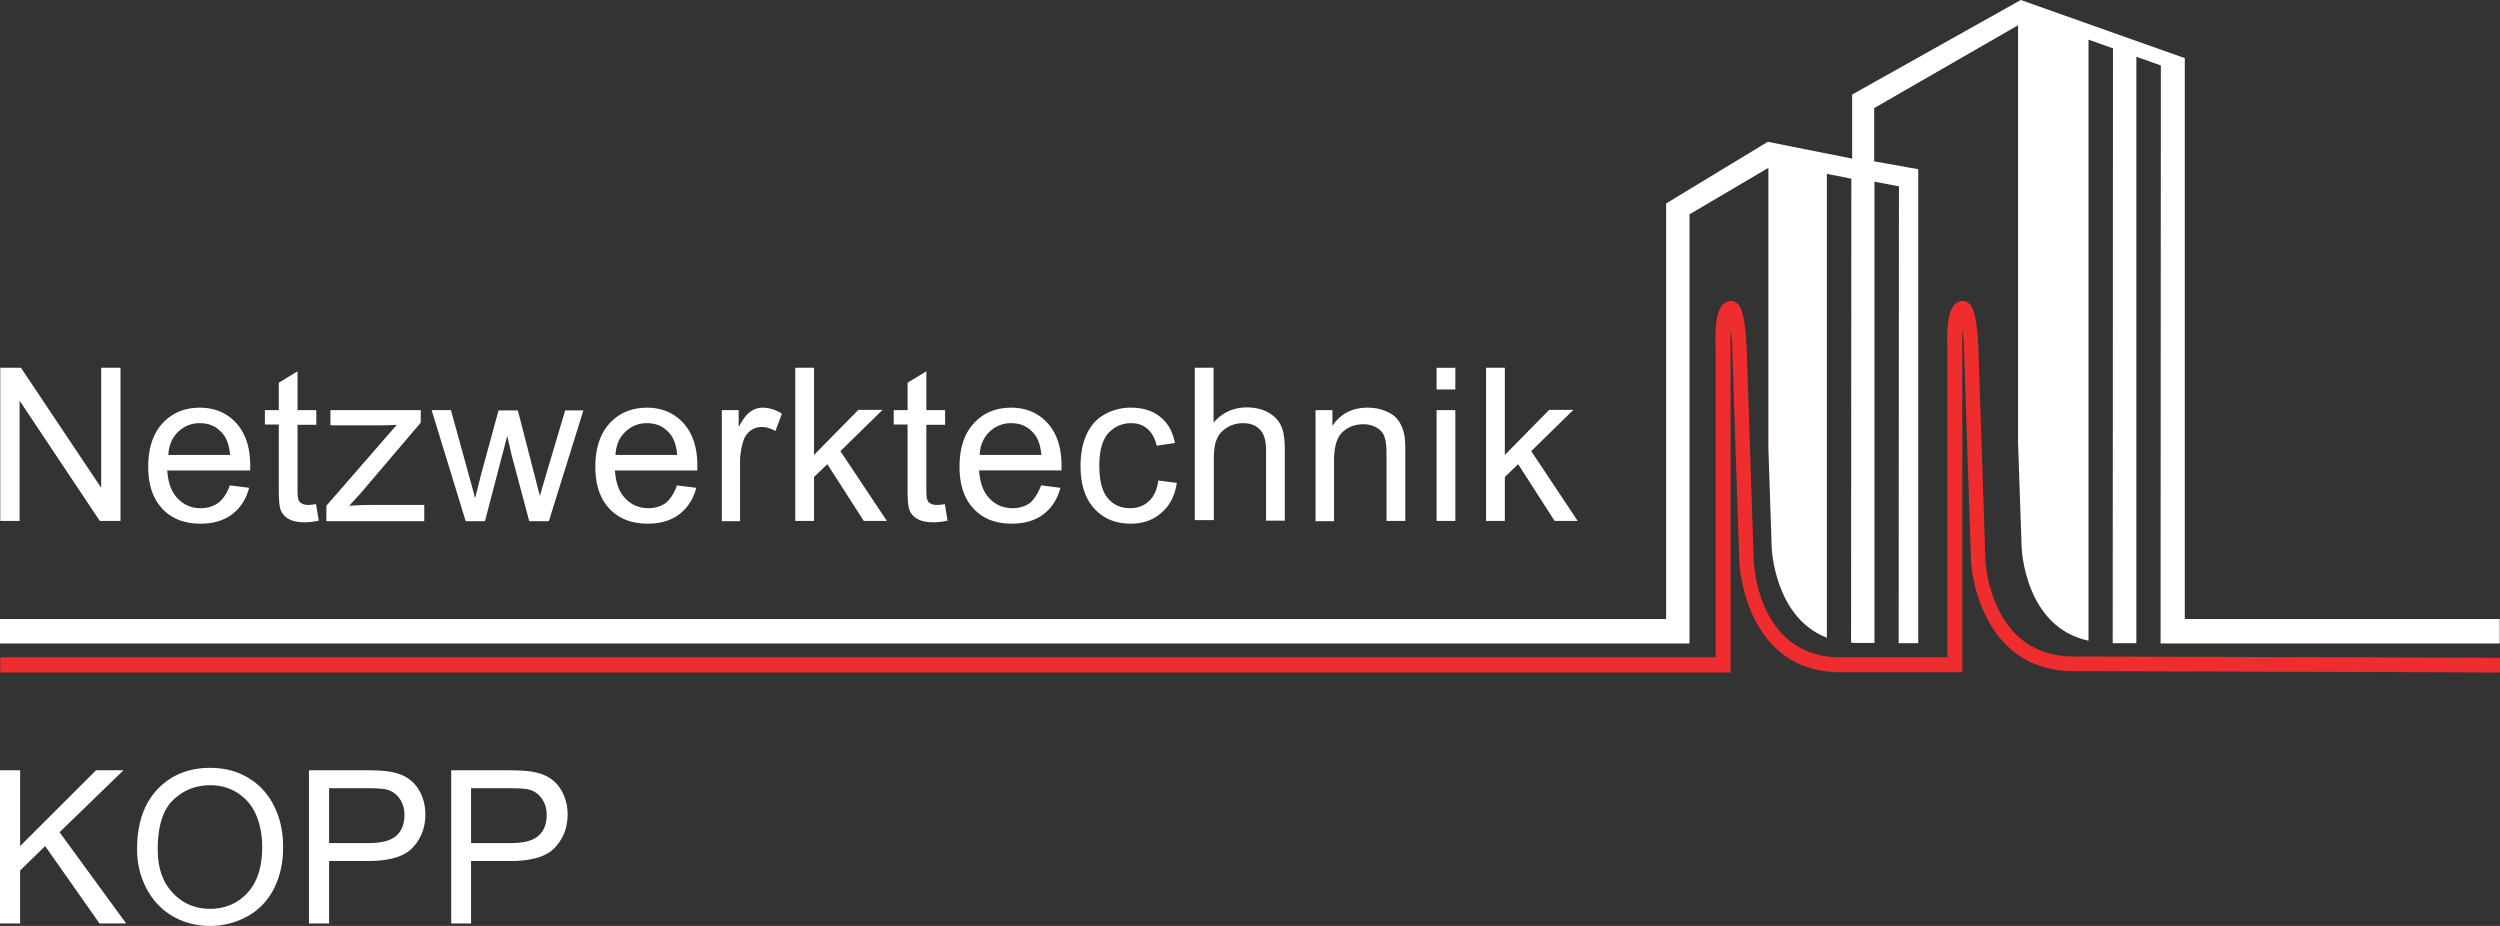 <svg xmlns="http://www.w3.org/2000/svg" width="216" height="80" fill="none"><rect width="100%" height="100%" fill="#333333" stroke="none"/><path fill="#fff" d="M38.984 79.789V66.553h4.982c.87 0 1.551.047 1.997.118.658.117 1.199.305 1.622.61.446.305.799.727 1.057 1.267.259.54.4 1.15.4 1.807 0 1.126-.353 2.065-1.081 2.863-.705.774-1.998 1.173-3.877 1.173H40.7v5.398h-1.716Zm1.74-6.947h3.407c1.127 0 1.926-.21 2.396-.633.47-.422.705-1.01.705-1.784 0-.563-.14-1.032-.423-1.431a1.927 1.927 0 0 0-1.104-.775c-.282-.07-.846-.117-1.621-.117H40.7v4.74h.023Zm-14.03 6.947V66.553h4.982c.87 0 1.551.047 1.998.118.658.117 1.198.305 1.621.61.447.305.799.727 1.057 1.267.259.54.4 1.15.4 1.807 0 1.126-.352 2.065-1.081 2.863-.705.774-1.997 1.173-3.877 1.173h-3.36v5.398h-1.74Zm1.74-6.947h3.407c1.128 0 1.927-.21 2.397-.633.47-.422.705-1.01.705-1.784 0-.563-.141-1.032-.423-1.431a1.927 1.927 0 0 0-1.105-.775c-.282-.07-.846-.117-1.621-.117h-3.36v4.74Zm-16.59.517c0-2.206.587-3.92 1.762-5.163 1.175-1.244 2.702-1.854 4.559-1.854 1.221 0 2.326.282 3.29.868.986.587 1.715 1.408 2.232 2.44.517 1.033.775 2.23.775 3.544 0 1.338-.258 2.535-.799 3.591-.54 1.056-1.316 1.854-2.303 2.394a6.61 6.61 0 0 1-3.195.821c-1.246 0-2.35-.305-3.337-.892-.987-.61-1.716-1.431-2.233-2.464-.517-1.032-.752-2.135-.752-3.285Zm1.785.023c0 1.596.423 2.84 1.293 3.755.846.915 1.927 1.385 3.219 1.385 1.316 0 2.397-.47 3.243-1.385.846-.915 1.269-2.23 1.269-3.942 0-1.08-.188-2.019-.54-2.817a4.173 4.173 0 0 0-1.599-1.877c-.705-.446-1.48-.657-2.35-.657-1.245 0-2.302.422-3.195 1.267-.893.845-1.34 2.276-1.34 4.271ZM0 79.79V66.553h1.739v6.548l6.556-6.548h2.373l-5.522 5.35 5.757 7.886H8.601L3.9 73.1l-2.162 2.112v4.576H0ZM128.397 45.01V31.775h1.621v7.533l3.831-3.896h2.091l-3.642 3.567 4.018 6.031h-1.998l-3.148-4.904-1.152 1.103v3.801h-1.621Zm-4.277-11.358v-1.877h1.621v1.877h-1.621Zm0 11.358v-9.574h1.621v9.574h-1.621Zm-10.457 0v-9.574h1.457v1.36c.705-1.055 1.715-1.572 3.031-1.572.588 0 1.105.094 1.598.306.494.21.846.469 1.081.82.235.33.4.728.494 1.198.07.305.094.821.094 1.572v5.89h-1.622v-5.82c0-.657-.07-1.15-.188-1.478-.117-.329-.352-.587-.681-.775a2.236 2.236 0 0 0-1.128-.281c-.682 0-1.292.211-1.786.657-.493.446-.752 1.267-.752 2.487v5.234h-1.598v-.024Zm-10.433 0V31.775h1.621v4.74c.752-.868 1.716-1.314 2.867-1.314.705 0 1.316.14 1.833.422.517.282.893.657 1.128 1.15.235.493.329 1.197.329 2.136v6.078h-1.622v-6.078c0-.822-.164-1.408-.517-1.784-.352-.375-.846-.563-1.48-.563-.47 0-.94.117-1.363.376-.423.258-.728.586-.893 1.009-.188.422-.258 1.009-.258 1.76v5.233h-1.645v.07Zm-3.149-3.496 1.598.21c-.165 1.104-.611 1.972-1.34 2.582-.705.634-1.597.939-2.632.939-1.315 0-2.35-.422-3.148-1.29-.8-.869-1.199-2.09-1.199-3.685 0-1.033.165-1.948.517-2.722.353-.775.87-1.361 1.551-1.737a4.52 4.52 0 0 1 2.28-.587c1.034 0 1.88.259 2.537.798.658.517 1.081 1.267 1.269 2.253l-1.574.235c-.141-.634-.423-1.127-.799-1.455-.376-.329-.846-.493-1.387-.493-.822 0-1.48.305-1.997.868-.517.587-.775 1.526-.775 2.793 0 1.29.235 2.23.728 2.816.494.587 1.128.868 1.927.868.635 0 1.175-.187 1.598-.586.47-.4.728-1.01.846-1.807Zm-10.128.422 1.668.211c-.258.986-.752 1.737-1.456 2.277-.706.54-1.622.82-2.726.82-1.41 0-2.515-.422-3.314-1.29-.822-.868-1.222-2.065-1.222-3.637 0-1.62.423-2.863 1.246-3.755.822-.892 1.903-1.338 3.22-1.338 1.268 0 2.326.446 3.124 1.315.8.868 1.222 2.088 1.222 3.684v.422h-7.12c.07 1.056.353 1.854.893 2.417.54.564 1.199.845 1.998.845.587 0 1.104-.164 1.527-.469.352-.329.681-.821.94-1.502Zm-5.31-2.628h5.334c-.071-.798-.282-1.408-.612-1.807-.516-.634-1.174-.939-1.997-.939a2.61 2.61 0 0 0-1.88.751c-.517.493-.799 1.15-.846 1.995Zm-3.009 4.247.235 1.432c-.446.094-.869.14-1.222.14-.587 0-1.033-.093-1.362-.281-.33-.188-.564-.422-.682-.727-.14-.306-.188-.94-.188-1.925V36.68h-1.198v-1.243h1.198v-2.37l1.621-.986v3.356h1.622v1.267h-1.621v5.608c0 .47.023.752.093.892.047.141.142.235.282.305.118.07.306.118.564.118.142 0 .377-.024.658-.07ZM68.71 45.01V31.775h1.622v7.533l3.83-3.896h2.091l-3.642 3.567 4.018 6.031h-1.997l-3.149-4.904-1.151 1.103v3.801H68.71Zm-6.344 0v-9.574h1.456v1.455c.376-.681.705-1.127 1.034-1.338a1.803 1.803 0 0 1 1.034-.329c.54 0 1.105.165 1.669.517l-.564 1.502c-.4-.235-.8-.352-1.199-.352-.352 0-.681.117-.963.328a1.746 1.746 0 0 0-.611.892 6.196 6.196 0 0 0-.282 1.9v5.023h-1.575v-.024Zm-3.878-3.074 1.669.211c-.259.986-.752 1.737-1.457 2.277-.705.54-1.622.82-2.726.82-1.386 0-2.514-.422-3.313-1.29-.823-.868-1.222-2.065-1.222-3.637 0-1.62.423-2.863 1.245-3.755.823-.892 1.904-1.338 3.22-1.338 1.268 0 2.326.446 3.125 1.315.799.868 1.222 2.088 1.222 3.684v.422h-7.12c.07 1.056.352 1.854.892 2.417.541.564 1.199.845 1.998.845.587 0 1.104-.164 1.527-.469.376-.329.705-.821.94-1.502Zm-5.31-2.628h5.334c-.07-.798-.282-1.408-.611-1.807-.517-.634-1.175-.939-1.998-.939-.752 0-1.362.258-1.88.751-.517.493-.799 1.15-.846 1.995ZM40.23 45.01l-2.938-9.574h1.669l1.527 5.538.564 2.065.494-1.971 1.527-5.609h1.669l1.433 5.562.47 1.83.54-1.854 1.645-5.538h1.575l-2.985 9.575h-1.692l-1.527-5.726-.376-1.643-1.927 7.369H40.23v-.024Zm-12.032 0v-1.314l6.087-6.993c-.682.047-1.293.047-1.833.047H28.55v-1.314h7.802v1.08l-5.17 6.077-1.01 1.103c.728-.047 1.41-.07 2.044-.07h4.441v1.408h-8.46v-.024Zm-.893-1.455.236 1.432c-.447.094-.87.14-1.223.14-.587 0-1.033-.093-1.362-.281a1.562 1.562 0 0 1-.682-.727c-.14-.306-.188-.94-.188-1.925V36.68h-1.198v-1.243h1.198v-2.37l1.622-.986v3.356h1.621v1.267h-1.621v5.608c0 .47.023.752.094.892.047.141.14.235.282.305.14.07.305.118.564.118.117 0 .352-.024.657-.07Zm-7.449-1.619 1.669.211c-.259.986-.752 1.737-1.457 2.277-.705.54-1.622.82-2.726.82-1.41 0-2.514-.422-3.313-1.29-.823-.868-1.222-2.065-1.222-3.637 0-1.62.423-2.863 1.245-3.755.823-.892 1.904-1.338 3.22-1.338 1.269 0 2.326.446 3.125 1.315.799.868 1.222 2.088 1.222 3.684v.422h-7.167c.07 1.056.352 1.854.893 2.417.54.564 1.198.845 1.997.845.588 0 1.105-.164 1.527-.469.423-.329.752-.821.987-1.502Zm-5.31-2.628h5.334c-.07-.798-.282-1.408-.611-1.807-.517-.634-1.175-.939-1.997-.939a2.61 2.61 0 0 0-1.88.751c-.517.493-.8 1.15-.846 1.995ZM.023 45.01V31.775H1.81l6.933 10.372V31.775h1.668V45.01H8.624L1.692 34.614V45.01H.023Z"/><path fill="#fff" d="M188.765 53.482V5.022L174.595 0l-14.569 8.167v5.538l-7.285-1.455-8.788 5.327v35.905H0v2.112h145.974V18.516l6.814-4.013V38.72l.282 8.495c0 .282.282 6.149 4.771 7.885V15.02l2.115.422-.024 40.083c.118 0 .212.023.329.023h1.692V15.7l2.115.399-.024 39.472h1.692V14.62l-3.807-.681v-4.6l12.431-7.158v36.07l.306 8.94c0 .306.305 6.994 5.78 8.167V3.426l2.115.751-.023 51.394h2.044V4.905l2.115.75-.023 49.939h29.302v-2.112h-27.211Z"/><path fill="#EF2D2E" d="m216 58.105-12.102-.047-25.05-.07c-8.06-.282-8.553-9.41-8.553-9.505l-.611-18.468a19.492 19.492 0 0 0-.118-1.55c-.023.447-.046.963-.023 1.456v28.16H158.64c-7.99-.328-8.366-9.48-8.366-9.574l-.611-18.469c-.023-.634-.07-1.15-.117-1.525-.024.446-.047.962-.024 1.431v28.161H.023v-1.314H148.23V29.92c-.094-2.347.258-3.661 1.057-3.872.188-.07.4-.07.588.023.423.188.869.657 1.034 3.872l.611 18.493c.023.328.352 8.12 7.214 8.354h9.517V29.92c-.094-2.347.258-3.661 1.057-3.872a.731.731 0 0 1 .587.023c.423.188.87.657 1.034 3.872l.611 18.493c.024.328.47 8.049 7.332 8.283l25.026.07 12.102.048v1.267Z"/></svg>